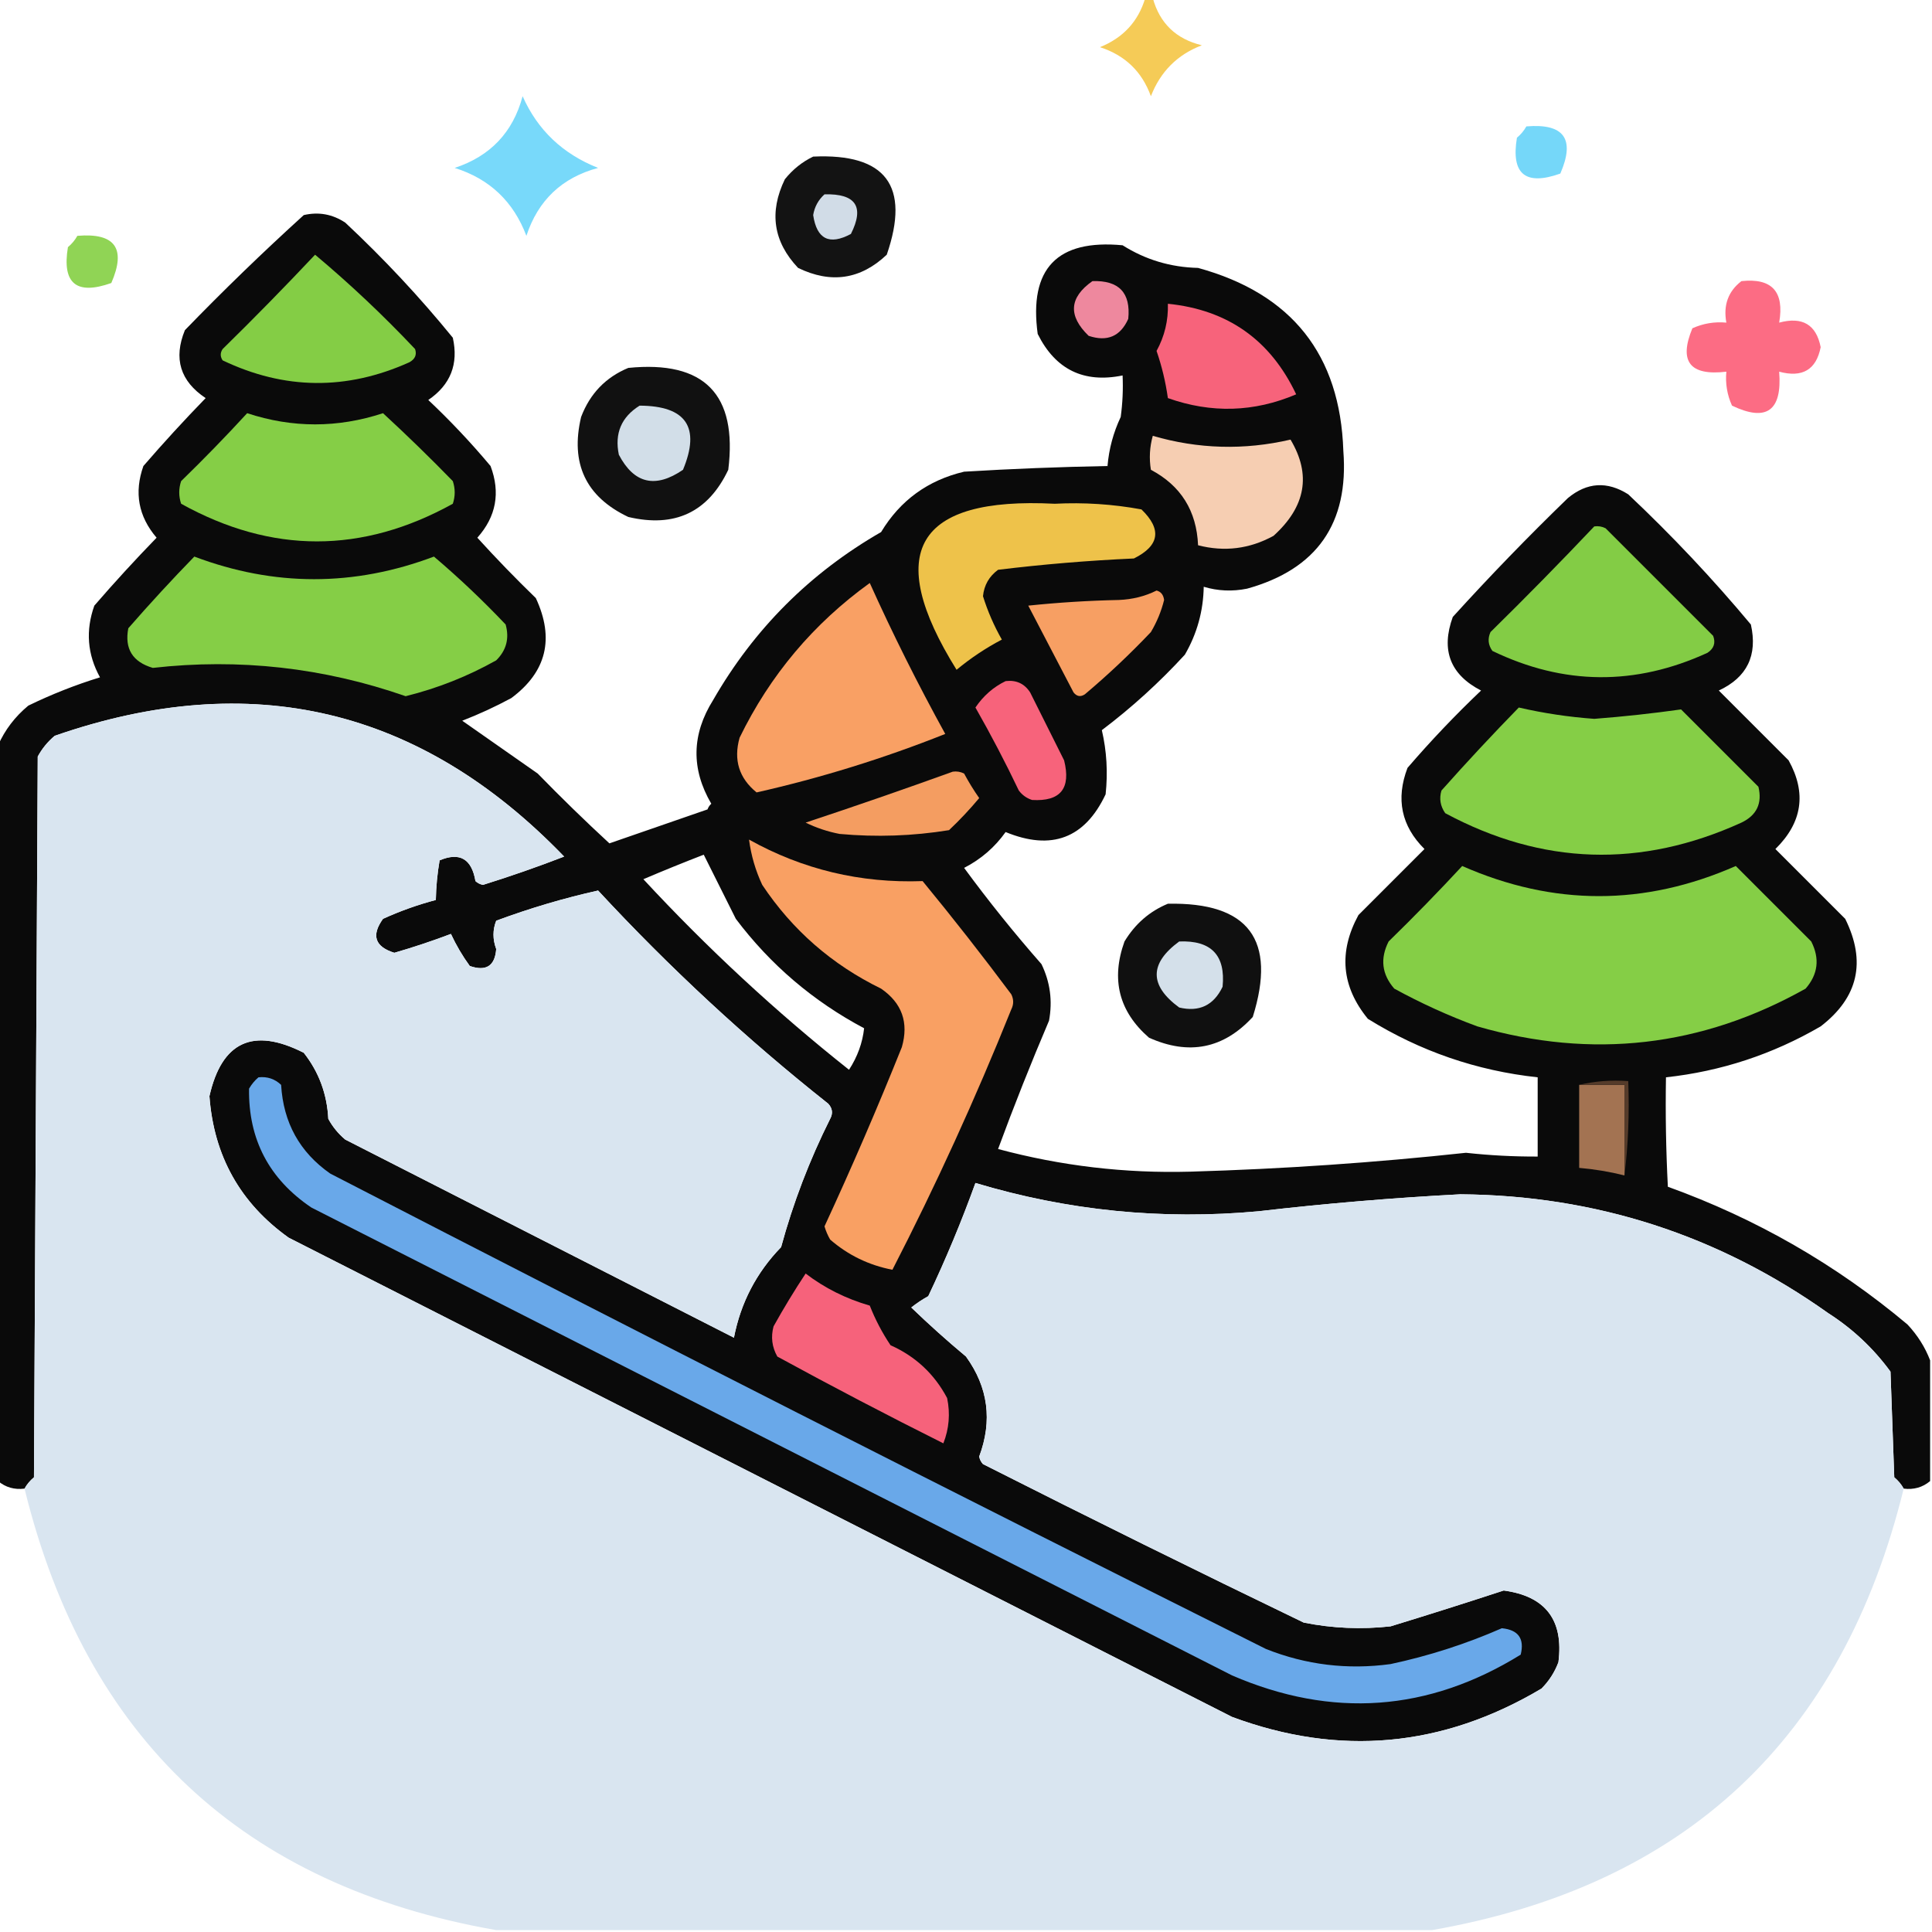 <?xml version="1.0" encoding="UTF-8"?>
<!DOCTYPE svg PUBLIC "-//W3C//DTD SVG 1.1//EN" "http://www.w3.org/Graphics/SVG/1.1/DTD/svg11.dtd">
<svg xmlns="http://www.w3.org/2000/svg" version="1.1" width="512px" height="512px" style="shape-rendering:geometricPrecision; text-rendering:geometricPrecision; image-rendering:optimizeQuality; fill-rule:evenodd; clip-rule:evenodd" xmlns:xlink="http://www.w3.org/1999/xlink">
<g><path style="opacity:0.93" fill="#f5c84b" d="M 303.5,-0.5 C 304.167,-0.5 304.833,-0.5 305.5,-0.5C 307.348,6.181 311.682,10.347 318.5,12C 312.026,14.474 307.526,18.974 305,25.5C 302.651,18.985 298.151,14.652 291.5,12.5C 297.648,10.023 301.648,5.69 303.5,-0.5 Z"/></g>
<g><path style="opacity:0.937" fill="#6fd6f9" d="M 138.5,25.5 C 142.456,34.451 149.123,40.784 158.5,44.5C 148.927,47.073 142.594,53.073 139.5,62.5C 136.067,53.399 129.734,47.399 120.5,44.5C 129.95,41.385 135.95,35.051 138.5,25.5 Z"/></g>
<g><path style="opacity:0.961" fill="#70d6f9" d="M 404.5,33.5 C 414.493,32.655 417.493,36.822 413.5,46C 404.242,49.295 400.409,46.128 402,36.5C 403.045,35.627 403.878,34.627 404.5,33.5 Z"/></g>
<g><path style="opacity:0.925" fill="#000001" d="M 215.5,41.5 C 234.778,40.61 241.278,49.276 235,67.5C 228.055,74.069 220.222,75.236 211.5,71C 204.931,64.055 203.764,56.222 208,47.5C 210.114,44.879 212.614,42.879 215.5,41.5 Z"/></g>
<g><path style="opacity:1" fill="#d1dce7" d="M 218.5,51.5 C 226.807,51.28 229.14,54.78 225.5,62C 219.787,65.059 216.453,63.393 215.5,57C 215.863,54.808 216.863,52.974 218.5,51.5 Z"/></g>
<g><path style="opacity:0.967" fill="#030303" d="M 511.5,360.5 C 511.5,371.167 511.5,381.833 511.5,392.5C 509.521,394.168 507.188,394.834 504.5,394.5C 503.878,393.373 503.045,392.373 502,391.5C 501.667,382.167 501.333,372.833 501,363.5C 496.484,357.318 490.984,352.152 484.5,348C 455.35,327.284 422.85,316.784 387,316.5C 369.116,317.44 351.283,318.94 333.5,321C 307.963,323.348 282.963,320.848 258.5,313.5C 254.83,323.667 250.664,333.667 246,343.5C 244.414,344.376 242.914,345.376 241.5,346.5C 246.159,350.99 250.992,355.323 256,359.5C 261.886,367.651 263.053,376.485 259.5,386C 259.645,386.772 259.978,387.439 260.5,388C 288.741,402.287 317.074,416.287 345.5,430C 353.102,431.523 360.768,431.856 368.5,431C 378.552,427.927 388.552,424.76 398.5,421.5C 409.589,422.998 414.423,429.331 413,440.5C 411.999,443.173 410.499,445.507 408.5,447.5C 382.312,463.064 354.979,465.564 326.5,455C 243.167,412.667 159.833,370.333 76.5,328C 63.666,318.837 56.666,306.337 55.5,290.5C 58.766,276.013 67.1,272.179 80.5,279C 84.498,284.071 86.665,289.905 87,296.5C 88.141,298.609 89.641,300.442 91.5,302C 125.802,319.485 160.135,336.985 194.5,354.5C 196.294,345.244 200.461,337.244 207,330.5C 210.186,318.783 214.52,307.45 220,296.5C 220.781,295.056 220.614,293.723 219.5,292.5C 197.814,275.321 177.48,256.488 158.5,236C 149.42,238.023 140.42,240.689 131.5,244C 130.544,246.419 130.544,248.919 131.5,251.5C 131.167,255.989 128.833,257.489 124.5,256C 122.554,253.325 120.887,250.492 119.5,247.5C 114.568,249.366 109.568,251.033 104.5,252.5C 99.347,250.888 98.347,247.888 101.5,243.5C 106.026,241.436 110.692,239.769 115.5,238.5C 115.563,235.001 115.896,231.501 116.5,228C 121.835,225.756 125.002,227.59 126,233.5C 126.561,234.022 127.228,234.355 128,234.5C 135.298,232.222 142.465,229.722 149.5,227C 111.484,187.581 66.484,176.914 14.5,195C 12.641,196.558 11.141,198.391 10,200.5C 9.667,264.167 9.333,327.833 9,391.5C 7.955,392.373 7.122,393.373 6.5,394.5C 3.812,394.834 1.479,394.168 -0.5,392.5C -0.5,327.5 -0.5,262.5 -0.5,197.5C 1.297,193.44 3.963,189.94 7.5,187C 13.656,184.005 19.989,181.505 26.5,179.5C 23.145,173.42 22.645,167.087 25,160.5C 30.316,154.35 35.816,148.35 41.5,142.5C 36.675,136.862 35.508,130.529 38,123.5C 43.316,117.35 48.816,111.35 54.5,105.5C 47.756,101.01 45.923,95.01 49,87.5C 59.196,76.97 69.696,66.803 80.5,57C 84.453,56.089 88.119,56.755 91.5,59C 101.734,68.564 111.234,78.731 120,89.5C 121.563,96.48 119.396,101.98 113.5,106C 119.366,111.531 124.866,117.365 130,123.5C 132.66,130.567 131.493,136.9 126.5,142.5C 131.485,147.985 136.652,153.319 142,158.5C 146.997,169.23 144.83,178.063 135.5,185C 131.286,187.274 126.953,189.274 122.5,191C 129.167,195.667 135.833,200.333 142.5,205C 148.708,211.376 155.041,217.542 161.5,223.5C 170.188,220.497 178.855,217.497 187.5,214.5C 187.709,213.914 188.043,213.414 188.5,213C 183.113,203.78 183.28,194.613 189,185.5C 199.833,166.667 214.667,151.833 233.5,141C 238.569,132.604 245.902,127.27 255.5,125C 268.159,124.234 280.825,123.734 293.5,123.5C 293.884,118.963 295.051,114.629 297,110.5C 297.499,106.848 297.665,103.182 297.5,99.5C 287.198,101.599 279.698,97.932 275,88.5C 272.639,71.195 280.139,63.361 297.5,65C 303.549,68.826 310.216,70.826 317.5,71C 342.334,77.816 355.167,93.983 356,119.5C 357.491,138.694 348.991,150.861 330.5,156C 326.577,156.793 322.744,156.626 319,155.5C 318.889,161.946 317.222,167.946 314,173.5C 307.234,180.867 299.901,187.534 292,193.5C 293.289,199.038 293.622,204.705 293,210.5C 287.489,222.175 278.656,225.509 266.5,220.5C 263.622,224.542 259.955,227.709 255.5,230C 261.954,238.789 268.787,247.289 276,255.5C 278.31,260.266 278.977,265.266 278,270.5C 273.204,281.753 268.704,293.086 264.5,304.5C 281.191,308.984 298.191,310.984 315.5,310.5C 339.896,309.79 364.229,308.123 388.5,305.5C 394.817,306.191 401.15,306.524 407.5,306.5C 407.5,299.5 407.5,292.5 407.5,285.5C 391.333,283.751 376.333,278.585 362.5,270C 355.509,261.461 354.676,252.295 360,242.5C 365.833,236.667 371.667,230.833 377.5,225C 371.361,218.908 369.861,211.741 373,203.5C 379.135,196.364 385.635,189.531 392.5,183C 384.313,178.781 381.813,172.281 385,163.5C 394.803,152.696 404.97,142.196 415.5,132C 420.578,127.799 425.911,127.466 431.5,131C 443.065,141.896 453.899,153.396 464,165.5C 465.833,173.667 462.999,179.501 455.5,183C 461.667,189.167 467.833,195.333 474,201.5C 478.805,210.157 477.638,217.99 470.5,225C 476.667,231.167 482.833,237.333 489,243.5C 494.621,254.845 492.454,264.345 482.5,272C 469.772,279.409 456.106,283.909 441.5,285.5C 441.334,295.172 441.5,304.839 442,314.5C 465.405,322.947 486.571,335.113 505.5,351C 508.163,353.843 510.163,357.009 511.5,360.5 Z M 186.5,226.5 C 189.232,231.964 192.065,237.63 195,243.5C 204.174,255.673 215.508,265.339 229,272.5C 228.573,276.381 227.24,280.047 225,283.5C 205.631,268.137 187.464,251.304 170.5,233C 175.859,230.718 181.193,228.551 186.5,226.5 Z"/></g>
<g><path style="opacity:0.919" fill="#87d147" d="M 20.5,62.5 C 30.493,61.655 33.493,65.822 29.5,75C 20.242,78.295 16.409,75.128 18,65.5C 19.045,64.627 19.878,63.627 20.5,62.5 Z"/></g>
<g><path style="opacity:1" fill="#84cd45" d="M 83.5,67.5 C 92.746,75.241 101.579,83.575 110,92.5C 110.507,93.996 110.007,95.163 108.5,96C 91.877,103.492 75.377,103.325 59,95.5C 58.333,94.5 58.333,93.5 59,92.5C 67.369,84.298 75.536,75.965 83.5,67.5 Z"/></g>
<g><path style="opacity:0.942" fill="#fc647d" d="M 461.5,74.5 C 469.591,73.63 472.924,77.296 471.5,85.5C 477.651,83.844 481.317,86.01 482.5,92C 481.317,97.99 477.651,100.156 471.5,98.5C 472.321,108.87 468.155,111.87 459,107.5C 457.711,104.649 457.211,101.649 457.5,98.5C 447.841,99.65 444.841,95.816 448.5,87C 451.351,85.711 454.351,85.211 457.5,85.5C 456.656,80.862 457.989,77.195 461.5,74.5 Z"/></g>
<g><path style="opacity:1" fill="#ee889e" d="M 289.5,74.5 C 296.531,74.255 299.698,77.588 299,84.5C 296.928,89.143 293.428,90.643 288.5,89C 283.003,83.683 283.336,78.85 289.5,74.5 Z"/></g>
<g><path style="opacity:1" fill="#f7637b" d="M 309.5,80.5 C 325.352,82.093 336.685,90.093 343.5,104.5C 332.353,109.253 321.02,109.586 309.5,105.5C 308.897,101.214 307.897,97.048 306.5,93C 308.634,89.099 309.634,84.933 309.5,80.5 Z"/></g>
<g><path style="opacity:0.93" fill="#010101" d="M 166.5,97.5 C 186.65,95.483 195.483,104.483 193,124.5C 187.657,135.752 178.824,139.919 166.5,137C 155.248,131.657 151.081,122.824 154,110.5C 156.353,104.315 160.52,99.982 166.5,97.5 Z"/></g>
<g><path style="opacity:1" fill="#d2dee8" d="M 169.5,107.5 C 181.854,107.559 185.687,113.225 181,124.5C 173.682,129.511 168.016,128.178 164,120.5C 162.831,114.853 164.665,110.519 169.5,107.5 Z"/></g>
<g><path style="opacity:1" fill="#85ce46" d="M 65.5,109.5 C 77.485,113.451 89.485,113.451 101.5,109.5C 107.819,115.318 113.986,121.318 120,127.5C 120.667,129.5 120.667,131.5 120,133.5C 95.986,146.798 71.986,146.798 48,133.5C 47.333,131.5 47.333,129.5 48,127.5C 54.036,121.631 59.87,115.631 65.5,109.5 Z"/></g>
<g><path style="opacity:1" fill="#f6ceb2" d="M 305.5,115.5 C 317.568,119.014 329.735,119.348 342,116.5C 347.545,125.775 346.045,134.275 337.5,142C 331.163,145.473 324.496,146.306 317.5,144.5C 317.113,135.379 312.947,128.712 305,124.5C 304.505,121.469 304.671,118.469 305.5,115.5 Z"/></g>
<g><path style="opacity:1" fill="#eec24a" d="M 279.5,133.5 C 287.253,133.104 294.92,133.604 302.5,135C 307.959,140.287 307.292,144.62 300.5,148C 288.407,148.547 276.407,149.547 264.5,151C 262.129,152.743 260.795,155.077 260.5,158C 261.747,161.996 263.414,165.83 265.5,169.5C 261.272,171.711 257.272,174.377 253.5,177.5C 234.051,146.276 242.718,131.609 279.5,133.5 Z"/></g>
<g><path style="opacity:1" fill="#83cc45" d="M 422.5,139.5 C 423.552,139.351 424.552,139.517 425.5,140C 435,149.5 444.5,159 454,168.5C 454.711,170.367 454.211,171.867 452.5,173C 433.373,181.778 414.373,181.612 395.5,172.5C 394.369,170.926 394.202,169.259 395,167.5C 404.369,158.298 413.536,148.965 422.5,139.5 Z"/></g>
<g><path style="opacity:1" fill="#85ce46" d="M 51.5,147.5 C 72.653,155.485 93.819,155.485 115,147.5C 121.624,153.122 127.957,159.122 134,165.5C 135.027,169.18 134.194,172.347 131.5,175C 123.931,179.246 115.931,182.412 107.5,184.5C 85.737,176.914 63.404,174.414 40.5,177C 35.131,175.422 32.965,171.922 34,166.5C 39.671,159.996 45.505,153.663 51.5,147.5 Z"/></g>
<g><path style="opacity:1" fill="#f9a064" d="M 230.5,154.5 C 236.53,167.894 243.197,181.228 250.5,194.5C 234.2,200.99 217.533,206.156 200.5,210C 195.847,206.212 194.347,201.378 196,195.5C 204.07,178.931 215.57,165.265 230.5,154.5 Z"/></g>
<g><path style="opacity:1" fill="#f79f63" d="M 306.5,156.5 C 307.649,156.791 308.316,157.624 308.5,159C 307.755,161.992 306.588,164.826 305,167.5C 299.453,173.347 293.62,178.847 287.5,184C 286.365,184.749 285.365,184.583 284.5,183.5C 280.5,175.833 276.5,168.167 272.5,160.5C 280.479,159.668 288.479,159.168 296.5,159C 300.133,158.851 303.466,158.018 306.5,156.5 Z"/></g>
<g><path style="opacity:1" fill="#f7637b" d="M 266.5,180.5 C 269.325,180.162 271.492,181.162 273,183.5C 276,189.5 279,195.5 282,201.5C 283.872,208.953 281.039,212.453 273.5,212C 272.069,211.535 270.903,210.701 270,209.5C 266.422,202.009 262.588,194.676 258.5,187.5C 260.595,184.398 263.262,182.065 266.5,180.5 Z"/></g>
<g><path style="opacity:0.999" fill="#d9e5f0" d="M 504.5,394.5 C 488.241,460.762 446.574,499.762 379.5,511.5C 296.833,511.5 214.167,511.5 131.5,511.5C 64.426,499.762 22.759,460.762 6.5,394.5C 7.122,393.373 7.955,392.373 9,391.5C 9.333,327.833 9.667,264.167 10,200.5C 11.141,198.391 12.641,196.558 14.5,195C 66.484,176.914 111.484,187.581 149.5,227C 142.465,229.722 135.298,232.222 128,234.5C 127.228,234.355 126.561,234.022 126,233.5C 125.002,227.59 121.835,225.756 116.5,228C 115.896,231.501 115.563,235.001 115.5,238.5C 110.692,239.769 106.026,241.436 101.5,243.5C 98.347,247.888 99.347,250.888 104.5,252.5C 109.568,251.033 114.568,249.366 119.5,247.5C 120.887,250.492 122.554,253.325 124.5,256C 128.833,257.489 131.167,255.989 131.5,251.5C 130.544,248.919 130.544,246.419 131.5,244C 140.42,240.689 149.42,238.023 158.5,236C 177.48,256.488 197.814,275.321 219.5,292.5C 220.614,293.723 220.781,295.056 220,296.5C 214.52,307.45 210.186,318.783 207,330.5C 200.461,337.244 196.294,345.244 194.5,354.5C 160.135,336.985 125.802,319.485 91.5,302C 89.641,300.442 88.141,298.609 87,296.5C 86.665,289.905 84.498,284.071 80.5,279C 67.1,272.179 58.766,276.013 55.5,290.5C 56.666,306.337 63.666,318.837 76.5,328C 159.833,370.333 243.167,412.667 326.5,455C 354.979,465.564 382.312,463.064 408.5,447.5C 410.499,445.507 411.999,443.173 413,440.5C 414.423,429.331 409.589,422.998 398.5,421.5C 388.552,424.76 378.552,427.927 368.5,431C 360.768,431.856 353.102,431.523 345.5,430C 317.074,416.287 288.741,402.287 260.5,388C 259.978,387.439 259.645,386.772 259.5,386C 263.053,376.485 261.886,367.651 256,359.5C 250.992,355.323 246.159,350.99 241.5,346.5C 242.914,345.376 244.414,344.376 246,343.5C 250.664,333.667 254.83,323.667 258.5,313.5C 282.963,320.848 307.963,323.348 333.5,321C 351.283,318.94 369.116,317.44 387,316.5C 422.85,316.784 455.35,327.284 484.5,348C 490.984,352.152 496.484,357.318 501,363.5C 501.333,372.833 501.667,382.167 502,391.5C 503.045,392.373 503.878,393.373 504.5,394.5 Z"/></g>
<g><path style="opacity:1" fill="#85ce46" d="M 402.5,187.5 C 409.08,189.016 415.746,190.016 422.5,190.5C 430.253,189.905 437.92,189.072 445.5,188C 452.333,194.833 459.167,201.667 466,208.5C 467.057,212.886 465.557,216.053 461.5,218C 434.85,230.129 408.683,229.295 383,215.5C 381.699,213.635 381.365,211.635 382,209.5C 388.672,201.996 395.505,194.662 402.5,187.5 Z"/></g>
<g><path style="opacity:1" fill="#f49d61" d="M 252.5,204.5 C 253.552,204.351 254.552,204.517 255.5,205C 256.708,207.25 258.041,209.417 259.5,211.5C 256.961,214.537 254.294,217.37 251.5,220C 241.894,221.557 232.228,221.891 222.5,221C 219.363,220.399 216.363,219.399 213.5,218C 226.657,213.637 239.657,209.137 252.5,204.5 Z"/></g>
<g><path style="opacity:1" fill="#f9a063" d="M 198.5,222.5 C 212.717,230.431 228.05,234.098 244.5,233.5C 252.575,243.319 260.408,253.319 268,263.5C 268.667,264.833 268.667,266.167 268,267.5C 258.509,291.136 248.009,314.136 236.5,336.5C 230.265,335.299 224.765,332.632 220,328.5C 219.362,327.391 218.862,326.225 218.5,325C 225.746,309.341 232.58,293.508 239,277.5C 240.874,270.989 239.041,265.822 233.5,262C 220.479,255.641 209.979,246.475 202,234.5C 200.21,230.673 199.044,226.673 198.5,222.5 Z"/></g>
<g><path style="opacity:1" fill="#85ce46" d="M 387.5,229.5 C 411.654,240.139 435.821,240.139 460,229.5C 466.667,236.167 473.333,242.833 480,249.5C 482.303,254.038 481.803,258.205 478.5,262C 450.973,277.449 421.973,280.783 391.5,272C 383.929,269.215 376.595,265.881 369.5,262C 366.197,258.205 365.697,254.038 368,249.5C 374.703,242.965 381.203,236.298 387.5,229.5 Z"/></g>
<g><path style="opacity:0.935" fill="#010101" d="M 309.5,239.5 C 330.893,239.061 338.393,249.061 332,269.5C 324.255,277.919 315.088,279.752 304.5,275C 296.535,268.077 294.368,259.577 298,249.5C 300.818,244.839 304.651,241.505 309.5,239.5 Z"/></g>
<g><path style="opacity:1" fill="#d4e0ea" d="M 312.5,249.5 C 320.986,249.151 324.82,253.151 324,261.5C 321.647,266.426 317.814,268.26 312.5,267C 304.555,261.17 304.555,255.336 312.5,249.5 Z"/></g>
<g><path style="opacity:1" fill="#69a8e9" d="M 68.5,285.5 C 70.827,285.247 72.827,285.914 74.5,287.5C 75.083,297.506 79.416,305.339 87.5,311C 169.855,353.511 252.522,395.511 335.5,437C 346.11,441.217 357.11,442.55 368.5,441C 378.672,438.828 388.505,435.661 398,431.5C 402.375,431.92 404.042,434.253 403,438.5C 378.53,453.624 353.03,455.457 326.5,444C 245.198,402.682 163.865,361.349 82.5,320C 71.302,312.436 65.802,301.936 66,288.5C 66.698,287.309 67.531,286.309 68.5,285.5 Z"/></g>
<g><path style="opacity:1" fill="#a37352" d="M 418.5,287.5 C 422.5,287.5 426.5,287.5 430.5,287.5C 430.5,295.5 430.5,303.5 430.5,311.5C 426.557,310.514 422.557,309.848 418.5,309.5C 418.5,302.167 418.5,294.833 418.5,287.5 Z"/></g>
<g><path style="opacity:1" fill="#553b2a" d="M 418.5,287.5 C 422.634,286.515 426.968,286.182 431.5,286.5C 431.826,295.017 431.493,303.35 430.5,311.5C 430.5,303.5 430.5,295.5 430.5,287.5C 426.5,287.5 422.5,287.5 418.5,287.5 Z"/></g>
<g><path style="opacity:1" fill="#f6627b" d="M 213.5,337.5 C 218.555,341.361 224.222,344.194 230.5,346C 231.955,349.696 233.788,353.196 236,356.5C 242.611,359.444 247.611,364.111 251,370.5C 251.854,374.625 251.52,378.625 250,382.5C 235.176,375.088 220.509,367.422 206,359.5C 204.578,356.97 204.245,354.303 205,351.5C 207.689,346.667 210.522,342 213.5,337.5 Z"/></g>
</svg>
